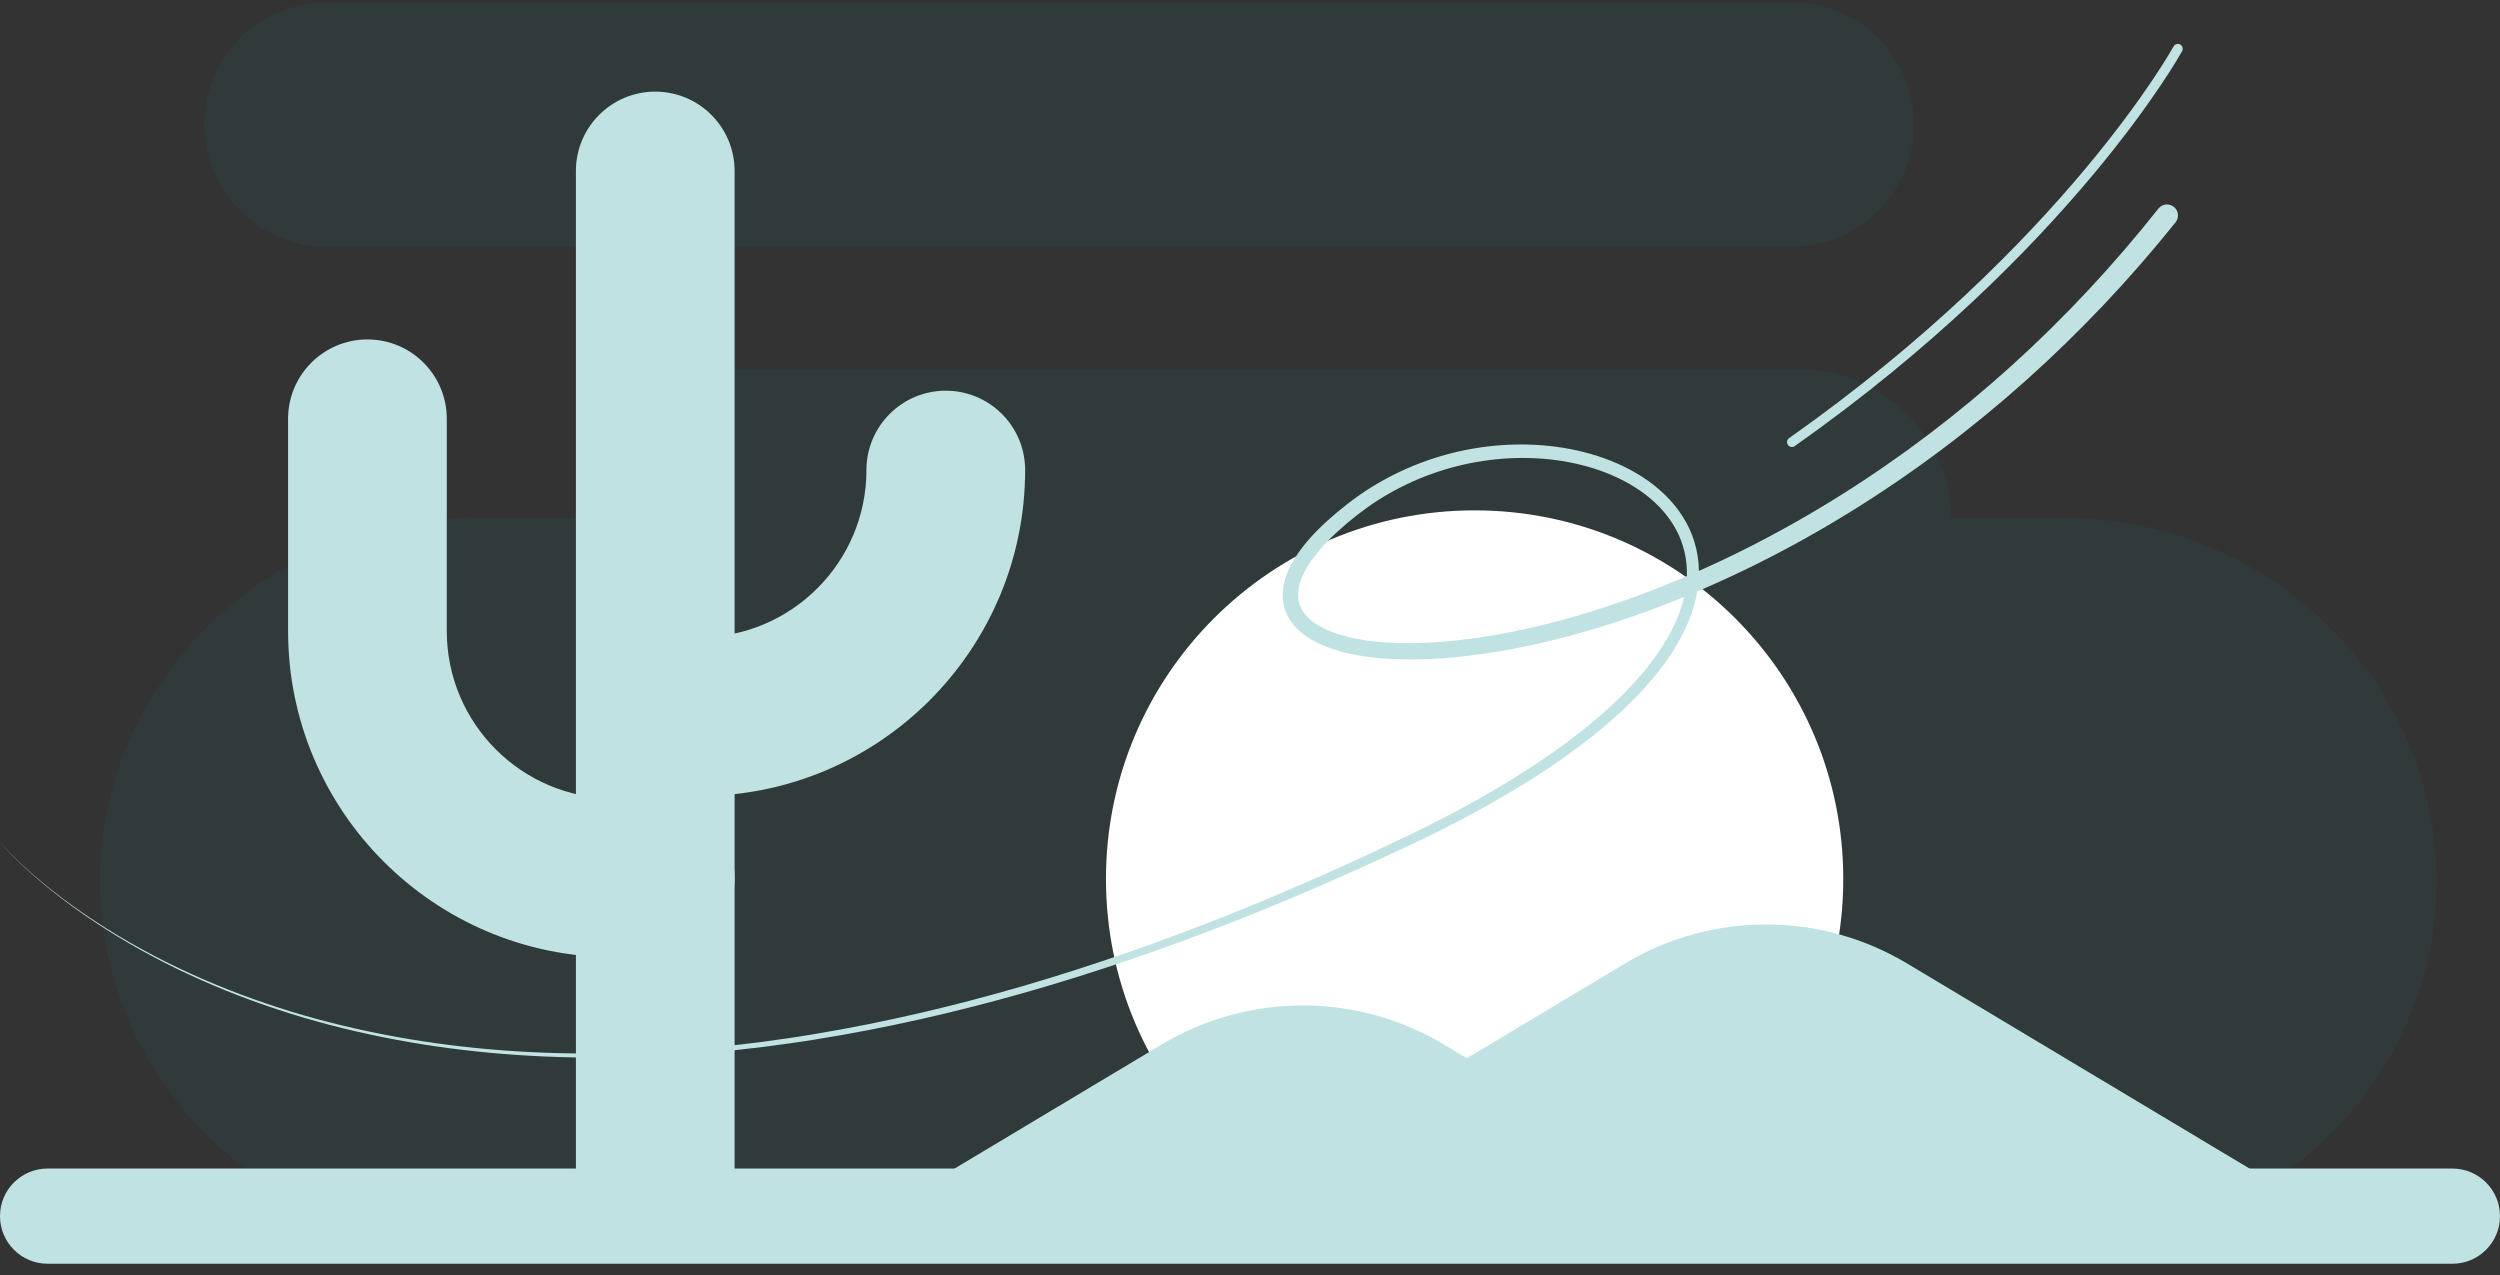 <svg width="600" height="306" viewBox="0 0 600 306" fill="none" xmlns="http://www.w3.org/2000/svg">
<rect x="0" y="0" width="600" height="306" fill="#333333" stroke="none"/>
<g clip-path="url(#clip0_594_2256)">
<path fill-rule="evenodd" clip-rule="evenodd" d="M175.832 88.5H431.116C451.567 88.5 468.164 104.491 468.321 124.275H494.825C544.499 124.275 584.767 163.301 584.767 211.442C584.767 259.583 544.499 298.609 494.825 298.609H113.966C64.292 298.609 24.024 259.583 24.024 211.442C24.024 163.301 64.292 124.275 113.966 124.275H138.628C138.784 104.491 155.381 88.5 175.832 88.5Z" fill="#177E80" fill-opacity="0.1"/>
<path d="M430.055 0.609H78.36C62.179 0.609 49.062 13.726 49.062 29.905C49.062 46.085 62.179 59.202 78.36 59.202H430.055C446.236 59.202 459.353 46.085 459.353 29.905C459.353 13.726 446.236 0.609 430.055 0.609Z" fill="#177E80" fill-opacity="0.1"/>
<path d="M353.908 299.438C402.772 299.438 442.384 259.826 442.384 210.962C442.384 162.098 402.772 122.486 353.908 122.486C305.044 122.486 265.432 162.098 265.432 210.962C265.432 259.826 305.044 299.438 353.908 299.438Z" fill="white"/>
<path d="M157.26 301.489C146.743 301.489 138.216 292.962 138.216 282.445V41.037C138.216 30.52 146.743 21.993 157.26 21.993C167.777 21.993 176.305 30.52 176.305 41.037V282.445C176.305 292.962 167.777 301.489 157.26 301.489Z" fill="#C0E2E3"/>
<path d="M157.26 229.722H147.377C104.236 229.722 69.14 194.626 69.14 151.486V100.51C69.14 89.993 77.668 81.466 88.185 81.466C98.702 81.466 107.229 89.993 107.229 100.51V151.486C107.229 173.623 125.24 191.637 147.38 191.637H157.264C167.781 191.637 176.308 200.164 176.308 210.681C176.308 221.198 167.781 229.726 157.264 229.726L157.26 229.722Z" fill="#C0E2E3"/>
<path d="M167.795 191.051H157.325C146.808 191.051 138.281 182.524 138.281 172.007C138.281 161.489 146.808 152.962 157.325 152.962H167.795C189.931 152.962 207.945 134.952 207.945 112.811C207.945 102.294 216.473 93.767 226.99 93.767C237.507 93.767 246.034 102.294 246.034 112.811C246.034 155.952 210.938 191.048 167.798 191.048L167.795 191.051Z" fill="#C0E2E3"/>
<path d="M390.024 231.226L304.503 282.445H543.212L457.692 231.226C436.86 218.75 410.853 218.75 390.021 231.226H390.024Z" fill="#C0E2E3"/>
<path d="M278.825 250.668L225.767 282.445H399.555L346.497 250.668C325.664 238.191 299.658 238.191 278.825 250.668Z" fill="#C0E2E3"/>
<path d="M588.575 303.298H11.425C5.113 303.298 0 298.181 0 291.873C0 285.561 5.116 280.448 11.425 280.448H588.572C594.884 280.448 599.997 285.565 599.997 291.873C599.997 298.185 594.88 303.298 588.572 303.298H588.575Z" fill="#C0E2E3"/>
<path d="M0.295 202.465C3.171 205.715 6.397 208.64 9.716 211.424C13.041 214.209 16.517 216.811 20.093 219.263C27.247 224.164 34.801 228.476 42.623 232.215C50.445 235.952 58.524 239.147 66.777 241.798C75.02 244.483 83.442 246.585 91.945 248.253C108.959 251.575 126.318 252.983 143.64 252.829C152.305 252.753 160.962 252.298 169.589 251.517C171.743 251.298 173.904 251.13 176.055 250.873L182.507 250.106C186.798 249.507 191.089 248.935 195.36 248.192C229.565 242.52 262.887 232.294 295.062 219.472C311.144 213.031 326.979 205.928 342.514 198.301C350.236 194.418 357.822 190.25 365.11 185.63C372.39 181.013 379.411 175.969 385.781 170.219C388.959 167.342 391.966 164.284 394.675 161.003C397.38 157.719 399.781 154.195 401.61 150.414C403.445 146.647 404.657 142.589 404.836 138.493C405.024 134.404 404.079 130.315 402.075 126.763C400.079 123.202 397.127 120.195 393.723 117.825C390.312 115.448 386.462 113.678 382.455 112.411C374.418 109.9 365.77 109.363 357.387 110.424C348.99 111.493 340.808 114.209 333.469 118.397C329.784 120.479 326.373 122.955 323.123 125.715C319.904 128.462 316.863 131.442 314.548 134.808C313.397 136.483 312.455 138.27 311.931 140.085C311.418 141.9 311.387 143.726 311.993 145.328C312.596 146.938 313.832 148.328 315.384 149.442C316.952 150.544 318.781 151.4 320.712 152.048C324.586 153.349 328.784 153.952 332.993 154.215C337.212 154.472 341.476 154.373 345.729 154.058C354.24 153.397 362.709 151.866 371.038 149.794C379.37 147.719 387.568 145.085 395.603 142.02C411.675 135.887 427.096 128.048 441.681 118.907C470.87 100.616 496.664 77.061 518.014 50.068C518.918 48.924 520.575 48.733 521.716 49.637C522.86 50.541 523.051 52.198 522.147 53.339L522.137 53.352C500.264 80.657 473.894 104.424 444.12 122.829C429.24 132.024 413.517 139.89 397.116 146.034C388.918 149.099 380.545 151.733 372.021 153.801C363.497 155.863 354.818 157.38 346.017 158.01C341.616 158.311 337.185 158.387 332.743 158.089C330.521 157.938 328.298 157.695 326.082 157.305C323.866 156.914 321.654 156.4 319.479 155.64C317.308 154.894 315.164 153.897 313.188 152.489C311.236 151.075 309.428 149.116 308.514 146.626C308.058 145.394 307.842 144.078 307.846 142.794C307.846 141.507 308.062 140.257 308.397 139.078C309.096 136.726 310.243 134.644 311.551 132.753C314.195 128.976 317.445 125.863 320.832 123.007C324.212 120.171 327.87 117.548 331.76 115.387C339.527 111.024 348.151 108.226 356.976 107.161C365.794 106.106 374.87 106.715 383.401 109.438C387.654 110.811 391.771 112.729 395.469 115.342C399.158 117.945 402.431 121.294 404.661 125.335C406.904 129.363 407.952 134.058 407.705 138.637C407.476 143.226 406.099 147.644 404.116 151.65C402.137 155.674 399.586 159.352 396.757 162.743C393.918 166.133 390.805 169.26 387.531 172.185C380.973 178.027 373.808 183.096 366.411 187.722C359.007 192.349 351.332 196.5 343.531 200.363C327.86 207.931 311.959 214.945 295.777 221.308C263.421 233.969 229.918 244.017 195.562 249.493C191.274 250.212 186.962 250.757 182.654 251.332L176.175 252.061C174.014 252.305 171.846 252.462 169.685 252.668C161.024 253.394 152.332 253.801 143.64 253.822C126.26 253.866 108.853 252.346 91.815 248.907C83.298 247.185 74.866 245.02 66.623 242.277C58.37 239.568 50.294 236.315 42.479 232.524C34.668 228.726 27.13 224.363 20 219.411C16.435 216.931 12.973 214.305 9.661 211.5C6.356 208.692 3.147 205.746 0.291 202.479L0.295 202.465Z" fill="#C0E2E3"/>
<path d="M522.678 11.712C522.678 11.712 496.613 59.191 430.058 106.106" stroke="#C0E2E3" stroke-width="2.342" stroke-linecap="round" stroke-linejoin="round"/>
</g>
<defs>
<clipPath id="clip0_594_2256">
<rect width="600" height="304.688" fill="white" transform="translate(0 0.609)"/>
</clipPath>
</defs>
</svg>
